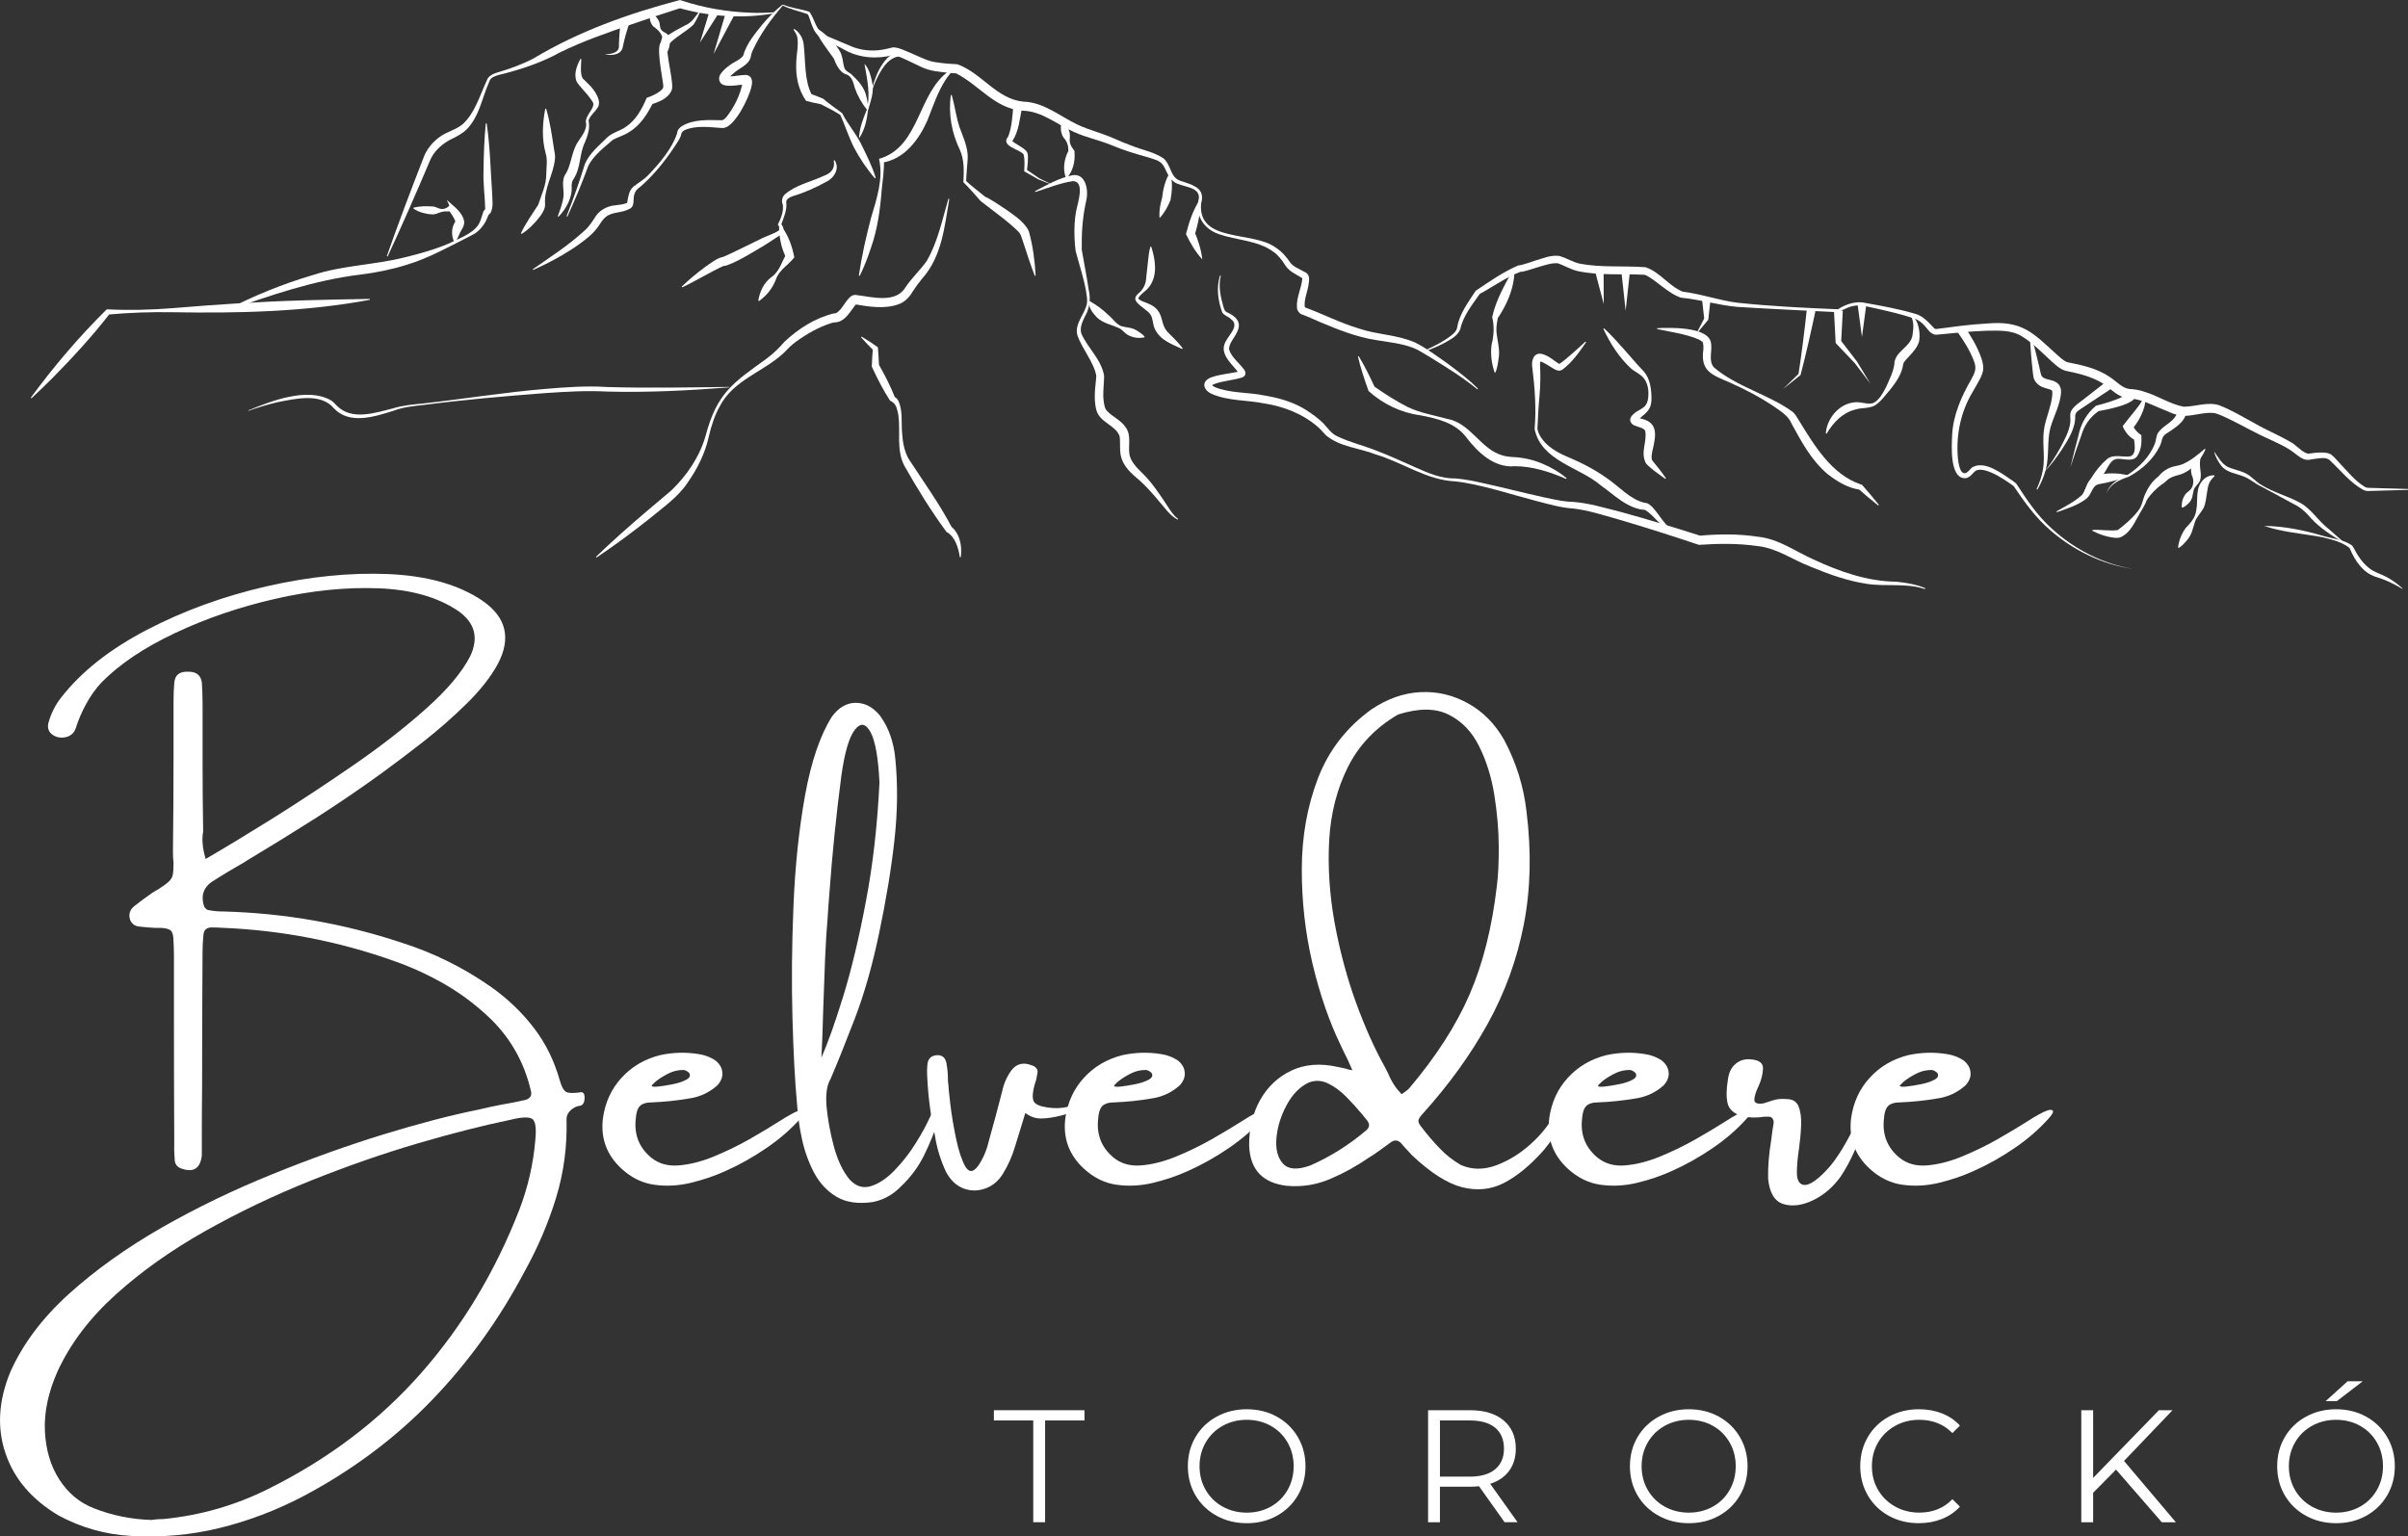 <?xml version="1.0" encoding="UTF-8"?><svg id="Layer_2" xmlns="http://www.w3.org/2000/svg" viewBox="0 0 1799.32 1148.29"><rect x="0" y="0" width="1799.32" height="1148.29" fill="#333333" stroke="none"/><defs><style>.cls-1{fill:none;}.cls-2{fill:#fff;}</style></defs><g id="Layer_1-2"><path class="cls-2" d="M289.03,191.44c8.6-24.45,17.71-48.67,27.14-72.77,2.22-6.7,6.93-12.43,12.59-16.49,5.23-3.79,11.88-5.16,16.77-9.2,9.17-8.08,13.09-21.8,18.23-32.86,1.06-3.49,5.03-5.08,8.17-6.04,9.29-2.75,18.37-6,26.92-10.51C432.38,23.43,469.52,10.2,507.17.25c0,0,.92-.25.92-.25,0,0,.85.29.85.29,16.63,5.55,34.41,8.61,51.98,9.23,5.93.31,11.86,0,17.82-.3l.09.65c-23.82,4.34-48.51,2.61-71.81-3.98,0,0,1.77.05,1.77.05-12.26,3.89-24.54,7.97-36.7,12.19-18.19,6.34-36.49,12.56-53.74,21.08-14.16,7.83-30.07,13.02-45.79,16.84-3.01.97-6.16,1.91-6.89,4.84-5.53,12.1-7.17,25.6-16.88,35.73-3.64,3.61-8.37,5.82-12.82,8.03-6.48,3.53-12.18,8.95-14.9,15.89-10.09,23.87-20.5,47.62-31.42,71.13,0,0-.61-.25-.61-.25h0Z"/><path class="cls-2" d="M398.11,201.21c13.29-9.21,26.79-17.93,38.58-28.78,3.84-3.39,5.94-6.99,8.61-11.07,3.06-4.57,9.14-7.54,14.24-7.89,3.35-.47,6.26-.62,8.76-1.74l.47-.19c-.12.02-.21.17-.24.22-.03,0-.03.09,0,.04.02-.08.06-.14.1-.22.7-4.01,1.21-8.96,4.54-11.98,4.05-3.25,8-5.21,11.52-9.06,8.37-8.72,17.61-19.7,21.23-30.84.22-2.79,1.82-4.15,3.71-5.52,8.72-5.12,19.26-4.5,28.96-4.33,1.88.24,2.6-.77,4.2-2.39,5.58-6.89,10.83-17.32,12.11-26.2,0,.09-.01-.11.09.28.05.13.13.26.23.36.27.66,1.73,1.25,2.06,1.12,0,0-.49.02-.49.02-4.94.37-9.94,1.66-15,.76-5.03-.99-5.56-6-2.86-9.18,1.84-2.39,4.02-4.29,6.39-5.94,3.65-2.77,7.7-3.9,9.99-7.07,2.54-9.18,8.85-16.4,14.52-23.54,4.47-5.32,9.45-10.2,14.8-14.57l.45.48c-8.85,10.15-16.99,21.45-22.58,33.58-1.12,2.42-1.24,3.42-1.73,5.8-1.79,5.26-8.21,7.6-11.62,10.55-1.77,1.39-3.48,2.93-4.75,4.66-.38.39-.39,1.1-.31.12.02-.6-.61-1.5-.84-1.57-.25-.16-.18-.09.01-.07.38.07,1.09.11,1.8.09,3.58-.12,8.5-1.05,12.16-1.17,8.63.9,3.11,12.83,1.36,17.22-2.96,6.53-6.2,12.76-11.35,18.41-1.65,1.71-4.47,4.23-7.67,4.07-9.22-.57-19.37-2.21-28,1.6-.97.45-2.26,1.63-2.39,2.43-.28,1.8-1.16,3.59-2.03,5.11-7.88,12.48-16.89,24.36-28,34.19-2.64,1.94-4.47,3.47-5.23,6.53-1.12,3.32.7,8.62-3.46,10.51-5.84,3.36-12.71,2.04-17.64,5.94-2.12,1.7-3.57,3.88-5.37,6.71-4.2,6.14-9.53,10.03-14.86,13.95-10.77,7.59-22.27,13.78-34.17,19.11l-.31-.58h0Z"/><path class="cls-2" d="M363.65,92.23c2.57,17.29,2.91,34.99,4.1,52.36.03,4.93,1.21,9.88-1.26,14.65-.22.38-.94.91-1.26,1.07.37-.27.15-.25-.06.14-.27.45-.55,1.1-.83,1.76-2.04,5.69-6.43,11.11-12.01,13.69-15.31,7.72-31.74,16.98-48.22,21.93-11.16,3.51-23.12,5.98-34.76,7.38-34.55,4.2-67.75,15.56-100.54,27.34,0,0-.28-.6-.28-.6,20.85-10.84,42.69-19.73,65.26-26.39,22.24-7.28,46.14-7.54,68.79-13.26,11.19-2.73,22.41-5.85,33.11-10.45,7.37-3.8,16.5-6.56,21.5-13.5,2.04-2.91,2.65-6.42,3.88-9.89.3-.79.99-1.87,1.96-2.38.05-.05-.22.09-.28.18-.08.06-.13.1-.18.16-.12-9.19-1.73-19.62-1.24-29.12.08-11.66.54-23.33,1.66-35.05,0,0,.66-.02.66-.02h0Z"/><path class="cls-2" d="M309.07,155.16c4.84-1.12,9.45-1.2,14.25-.83,2.32.03,4.48,1.82,6.86,1.87,1.99.08,4.67-1.02,5.57-2.69,0,0-1.92-4.08-1.92-4.08,4.91,4.6,12.16,9.17,13.04,16.46.09,3.59-2.27,5.85-3.45,8.74-.91,1.95-1.79,4.14-3.17,6.45,0,0-.66-.01-.66-.01-2.55-4.56-2.38-11.26.61-15.34-.56-2.98-3.17-5.89-4.85-8.6,0,0,3.15.33,3.15.33-3.18,1.02-5.22.15-8.15.85-2.36.47-4.97,2.17-7.4,1.89-2.44-.06-4.86-.5-7.23-1.17-2.36-.72-4.68-1.63-6.82-3.22l.14-.64h0Z"/><path class="cls-2" d="M423.33,161.64c5.01-12.84,9.68-25.78,13.67-38.94,3.53-8.36,10.67-13.84,16.81-20.07,4.09-3.73,9.46-4.68,13.72-7.77,7.51-4.89,12.16-13.3,15.7-21.73,3.48-1.19,7.32-2.88,10.05-5.03,2.79-2.38,2.56-2.62,2.04-6.53-.95-6.53-2.58-15.24-2.81-21.86-.03-1.98-.16-3.85.5-6.42,1.13-3,2.83-4.2,4.34-5.53,4.47-3.63,9.54-6.03,14.42-8.68,5.37-2.17,7.6-6.53,11.02-10.96,0,0,.57.33.57.33-1.5,3.41-2.96,6.61-5.15,9.94-5.27,5.05-12.19,8.47-17.24,13.44-2.91,2.67-2.48,3.89-2.22,7.49.79,7.75,2.94,16.04,3.55,24.36.07,1.14,0,2.9-.52,4.02-3.07,6.5-9.63,8.37-15.53,10.5,0,0,1.79-1.58,1.79-1.58-4.19,8.56-9.61,17.08-18.02,22.14-4.1,2.67-9.02,3.9-12.32,5.93-6.48,5.71-14.11,11.4-18.07,19.18-4.64,12.9-10.03,25.55-15.68,38.04,0,0-.61-.26-.61-.26h0Z"/><path class="cls-2" d="M470.3,16.83c-1.87,5.98-3.72,12.06-4.92,18.2-1.01,6.24-8.69,6.52-13.48,5.7,4.01-.27,10.49-1,10.6-5.92,0,0,.01-2.18.01-2.18.16-5.8.7-11.46,1.34-17.19l6.45,1.4h0Z"/><path class="cls-2" d="M486.33,9.67c3.11,1.71,5.31,3.98,6.43,7.15.38,1.53.29,3.38.99,4.77,1.15,2.84,4.79,2.57,5.95,5.42,2.43,6.38-.74,11.25-3.52,17.03,0,0-.65.12-.65.12-4.13-4.77-2.47-10.73-.91-15.65.14-.4.25-.79.11-1.36-1.74-3.86-3.6-5.19-6.74-7.58-2.24-2.68-2.93-6.04-2.26-9.62,0,0,.6-.28.6-.28h0Z"/><path class="cls-2" d="M647.9,82.08c-4-4.93-6.94-10.22-9.06-16.04-1.24-4.13-2.17-9.41-6.94-10.56-4.77-1.74-7.49-8.04-8.88-11.79-5.17-7.26-10.82-14.08-14.29-22.76,0,0,.49-.44.49-.44,5.68,3.25,10.26,7.56,14.4,12.26,2.12,2.66,4.26,5.25,5.31,8.76,1.02,3.4,1.05,6.22,1.87,8.75.92,3.34,4.17,3.73,6.22,6.09,4.72,4.43,9.08,9.48,10.41,15.97.76,3.08,1.34,6.21,1.1,9.56l-.63.2h0Z"/><path class="cls-2" d="M623.59,119.72c4.32,6.24-.51,13.6-6.53,16.34-7.78,4.26-16.07,8.01-24.52,10.48-2.76,1.03-5.37,2.44-5.02,4.81.68,5.92-2.03,11.49-3.93,16.94,0,0-.23-1.28-.23-1.28.85.86,1.41,1.76,1.81,2.96,1.22,3.77-2.76,6.29-5.47,7.86-3.15,2.07-6.3,4.2-9.54,6.16-8.71,5.01-17.22,10.68-26.78,14.23-.85.32-1.89.5-2.81.58-9.79,4.42-20.47,11.11-30.8,15.95,0,0-.38-.54-.38-.54,5.52-5.31,11.36-10.19,17.54-14.7,3.92-2.62,8-6.18,12.9-7.43,0,0,.72-.11.72-.11.03-.08-.01-.08.07-.09,0,0,.53-.21.53-.21,4.08-1.64,21.97-10.57,26.31-12.62,4.4-2.44,10.81-4.2,14.71-6.91,1.21-1.29.02-3.1-.96-4.18,2.2-4.57,4.45-9.8,3.75-14.95-1.25-2.6-.46-5.88,1.44-7.67,8.07-7.08,19.02-9.27,28.58-13.65,2.63-1.01,4.94-2.11,6.47-4.1,1.56-1.89,2.14-4.75,1.53-7.57l.59-.3h0Z"/><path class="cls-2" d="M434.37,44.19c-.13,4.46-1.01,10.79,1.03,14.43,3.82,3.66,7.8,7.19,10.34,12.04,1.49,2.69,2.85,6.8.88,9.68-2.24,3.76-5.67,5.87-6.84,9.76,1.22,5.81-.48,10.81-2.64,16.12-4.35,8.78-2.96,18.72-8.36,27.27-1.22,1.62-1.57,3.12-1.66,5.61.83,8.28-4.21,17.19-9.77,22.86,0,0-.56-.36-.56-.36,1.82-5.05,3.74-10.22,4.33-14.95.37-5.29-2.03-11.86,1.79-17.06,3.5-5.66,4.29-15.34,7.95-21.98,2.62-4.54,6.58-8.52,7.15-13.75.12-1.1-.13-1.69-.29-2.86.1-4.55,4.62-8.14,5.55-12.12.56-2.22-1.06-3.52-2.2-5.3-2.83-4.13-7.8-8.71-10.21-12.56-2.27-5.85.14-11.9,2.86-17.03,0,0,.63.2.63.2h0Z"/><path class="cls-2" d="M389.26,174.38c3.11-6.91,8.89-15.07,12.93-21.37,2.4-7.41,5.99-14.76,6.01-22.83.06-5.47,1.06-10.69-.48-15.64-2.99-10.87-2.38-22.25-.29-33.27,0,0,.66-.02.66-.02,3,10.11,4.33,20.1,5.89,30.18.42,2.06.92,4.87.75,6.83-.99,12.02-8.36,22.2-7.44,34.39.19,3.29-2.03,6.71-3.76,9.07-3.87,5.11-8.31,9.59-13.76,13.11,0,0-.5-.44-.5-.44h0Z"/><path class="cls-2" d="M445.31,416.18c12.03-11.66,24.55-22.69,37.23-33.51,0,0,19.01-16.07,19.01-16.07,11.48-10.92,21.33-25.35,25.69-40.89,8.49-32.02,20.37-39.5,45.66-57.74,4.82-3.64,9.5-8.05,13.34-12.62,10.35-9.66,22.81-17.7,36.69-21.07.43-.04,1.58-.09,1.99-.35,4.4-2.62,6.57-8.95,10.79-12.35.79-.7,2.61-1.35,3.84-1.13,12.22,1.43,29.79,6.69,37.25-6.02,4.67-6.91,10.96-12.68,15.72-19.47,8.18-13.99,11.58-30.87,16.17-46.4,0,0,.65.13.65.13-3.51,20.56-5.61,43.22-20.21,59.42-2.62,3.2-4.96,6.39-7.22,9.84-2.33,4.19-6.03,7.94-10.55,9.45-10.38,3.81-22.51,1.74-32.31.06.43-.03.79-.18.85-.22-.8.69-1.53,1.77-2.29,2.78-3.38,4.53-7.18,10.88-13.99,10.93-.65.06-1.57.24-2.46.52-9.47,2.97-18.49,8.17-26.5,13.99-2.96,2.04-6.44,5.68-8.94,8.25-15.22,14.22-37.48,20.25-47.61,39.45-4.09,7.14-6.61,15.11-8.5,23.16-2.68,12.46-8.57,24.13-15.88,34.53-7.02,10.54-18,18.18-27.61,26.15-13.08,10.39-26.46,20.38-40.39,29.69,0,0-.41-.51-.41-.51h0Z"/><path class="cls-2" d="M641.75,205.94c2.17-14.6,5.38-28.86,9.1-43.07,4.21-14.16,9.36-29.44,5.99-44.22,0,0,1.78-.46,1.78-.46,28.75-10,27.28-48.22,50.03-64.83,1.66-1.1,3.43-2.14,5.56-2.33l.07.66c-3.23,1.54-5.53,4.7-7.55,7.69-6.18,9.53-9.55,20.04-13.75,30.62-6.3,14.32-17.24,29.16-33.98,31.57,0,0,1.5-1.91,1.5-1.91.22,7.72-.93,14.98-1.68,22.35-1.13,14.75-3.16,29.52-8.14,43.54-2.35,7.01-4.91,13.95-8.29,20.61,0,0-.63-.2-.63-.2h0Z"/><path class="cls-2" d="M641.9,102.88c.4-7.31,2.92-13.84,5.64-20.44,3.09-11.21.52-23.08-1.52-34.21,0,0,.18-.28.18-.28,3.31,3.84,4.45,8.62,5.5,13.41,1.72,7.34-1.27,14.41-3.12,21.35-.87,7.12-2.4,14.08-6.36,20.28,0,0-.31-.1-.31-.1h0Z"/><path class="cls-2" d="M672.25,42.08c-9.57,1-14.82,11.71-18.43,19.64-1.3,3.04-2.35,6.19-3.39,9.35,1.5-6.51,3.37-12.95,6.44-18.95,3.46-6.1,7.67-12.58,15.67-13.33,0,0-.29,3.29-.29,3.29h0Z"/><path class="cls-2" d="M711.13,71.05c2.31,7.82,3.28,16.13,5.74,23.7,2.75,7.75,6.81,15.94,6.19,24.44-.45,5.65-.97,11.11-1.12,16.65l-.32-.81c3.91,3.7,10.13,8.47,14.38,11.91,3.58,1.53,10.89,6.39,15.47,9.47,5.73,4.09,12.21,8.14,16.4,14.6.53.86.86,1.79,1.14,2.7,2.86,10.57,4.23,21.34,4.84,32.25,0,0-.65.14-.65.14-3.24-8.3-6.21-17.61-8.96-26.08-.98-2.52-1.33-4.96-3.27-6.91-8.23-8.13-18.89-15.48-28.17-22.81-3.64-4.1-8.72-10.01-12.61-13.77,0,0-.35-.34-.35-.34l.04-.46c.41-8,.69-16.33-2.65-23.75-6.16-12.72-8.64-26.85-6.77-40.88,0,0,.66-.05.66-.05h0Z"/><path class="cls-2" d="M643.84,251.57c4.2,2.48,8.19,5.18,12.14,7.97.39,4.62.67,9.25.85,13.87,0,0-.3-1.23-.3-1.23,4.63,8.15,8.92,16.46,12.35,25.2,0,0-1.92-1.17-1.92-1.17,2.12.22,3.19,1.57,4.19,3.08,3.66,7.58,2.17,16.33,2.93,24.35.4,6.66,1.57,13.21,4.7,19,11.02,17.03,22.97,33.43,32.42,51.45,0,0-.92-.85-.92-.85,2.31,1.6,3.45,3.28,4.64,5.18,3.22,5.43,3.75,11.9,2.97,18.01,0,0-.66,0-.66,0-1.04-6.9-3.51-15.39-9.94-18.88,0,0-.45-.61-.45-.61-11.49-15.59-21.6-32.13-31.15-48.95-6.06-11.78-2.68-25.34-4.4-37.8-.7-3.43-1.36-7.81-4.45-9.7-.02-.03-.34-.01.12.04l-1.92-1.17c-5.11-7.88-9.37-16.21-13.29-24.72,0,0-.32-.71-.32-.71.16-4.45.42-8.89.78-13.34,0,0,.69,1.48.69,1.48-3.26-3.22-6.45-6.51-9.47-10l.42-.51h0Z"/><path class="cls-2" d="M773.41,142.9c9.03-4.78,17.71-9.77,27.92-11.95,9.8-1.57,11.93,10.63,10.62,17.7-2.61,11.14-3.73,22.41-3.62,33.98,0,1.08-.04,2.99-.01,4.03,1.67,9.92,3.73,19.96,5.21,29.97,1.54,6.67.72,13.89-2.81,19.81-2.05,4.28-4.16,8.65-2.59,13.18,4.84,10.69,15.02,19.22,16.9,31.4-.06,6.85-1.24,12.87-.23,19.43.39,2.63.72,5.15,2.83,7.13,4.58,4.62,11.94,7.3,14.99,14.45,2.58,5.96-.23,14.06,1.96,19.84,2.07,5.63,7.23,9.81,11.55,14.35,4.69,5.01,8.53,10.56,12.28,16.05,3.12,4.28,7.43,12.48,11.87,15.51,0,0-.27.6-.27.6-6.1-3.17-9.81-9.19-14.27-14.11-4.2-5.1-8.57-10.01-13.27-14.37-4.64-4.23-10.7-8.41-13.87-15.76-2.51-6.02-1.25-11.8-1.91-17.74-2.38-8.39-14.73-10.39-17.37-19.62-1.46-5.17-1.45-10.84-1.05-16.09.29-3.42.79-6.74.93-9.72-1.86-10.44-10.57-20.01-14.15-30.39-2.39-8.97,5.89-15.88,7.16-24.05.38-3.02-.3-6.36-.8-9.56-1.83-10.02-5.15-19.6-7.7-29.51-.4-3.14-.65-6.52-.79-9.68-.24-6.73-.08-13.53,1.26-20.37,1.15-5.6,6.68-21.93-2.43-22.05-9.39,1.34-18.91,5.2-28.08,8.13,0,0-.27-.6-.27-.6h0Z"/><path class="cls-2" d="M860.23,184.36c3.08,9.56,5.03,21.42-1.51,30.01-2.32,3.23-6.36,5.07-8.09,8.39-.28.71,1.62,1.85,3.26,2.53,3.83,1.52,8.27,2.79,11.08,6.55,1.62,1.96,2.53,4.44,3.07,6.45,1.1,4.56,2.19,7.87,5.57,10.99,0,0,2.09,2.06,2.09,2.06,2.82,2.81,5.57,5.7,8.02,8.99l-.4.52c-7.74-3.79-15.88-6.17-20.28-14.71-1.79-3.7-1.35-7.53-3.14-10.67-1.67-3.12-7.32-5.89-10.32-9.45-.84-.94-1.67-2.58-1.09-3.91.58-1.34,1.4-2.05,2.13-2.74,3.76-3.08,5.74-7.27,5.88-12.06,0,0,1.23-11.15,1.23-11.15.44-3.84.71-7.77,1.86-11.81h.66Z"/><path class="cls-2" d="M855.09,252.14c-4.54.96-9.05.17-12.91-2.15-1.82-1.26-3.32-3.12-5.12-4.28-5.86-3.1-12.69-3.71-17.68-8.73-3.13-3.2-5.71-7.23-6.31-11.96l.55-.36c6,3.45,10.24,6.57,14.88,11.03,3.11,2.55,5.54,6.69,9.52,8.12,4.18,1.15,8.22.86,12.02,3.6,1.79,1.13,3.56,2.3,5.21,4.09,0,0-.17.64-.17.64h0Z"/><path class="cls-2" d="M1103.95,290.97c-11.17-9.11-23.52-16.72-35.78-24.27-3.8-2.21-8.4-5.3-12.37-6.79-8.64-3.29-18.2-4.19-27.79-5.79-14.51-2.26-28.38-7.83-41.84-13.5-4.43-1.9-8.88-4.01-13.11-5.54-2.01-.45-3.86-3.11-3.92-5.09-.61-7.58,3.33-14.44,3.97-21.66.03-.7-.16-.62.22-.27.04.04.12.08.15.08l-.18-.12-.73-.46c-4.14-2.6-9.36-4.71-12.15-9.23-2.59-4.13-5.26-7.61-9.04-10.27-11.65-8.46-27.24-8.42-40.64-13.08-11.8-4.06-17.96-14.61-14.92-26.81.88-9.16-13.25-8.15-18.58-12.28-4.59-3.38-5.73-8.92-8.11-12.43-2.59-3.79-7.3-4.51-11.45-5.93-9.2-2.55-18.83-5.47-27.63-9.23-8.96-3.65-18.56-5.56-27.39-9.61-13.03-5.65-24.13-15.79-38.81-15.95-20.42-1.61-32.11-19.01-49.13-27.75-.3-.13-.55-.19-.64-.23.41.03-.39-.02-.85-.02,0,0-2.87-.18-2.87-.18-7.48-.83-15.64-1.27-22.41-4.74-5.02-2.33-14.3-7.07-19.43-8.67-.47-.11-.29-.12-.46-.11,0-.03-.59.1-.92.16-12.03,3.14-25.21,2.14-36.13-3.99-7.76-4.8-18.73-6.31-23.04-15.39-1.66-3.44-2.58-7.1-3.88-10.28-.44-.95-.3-.77-1.33-1.21-5.78-2.1-12.53-3.39-18.04-6.29,0,0,.28-.6.28-.6,4.69,1.93,10.74,3.03,15.75,4.2,1.68.5,2.81.56,4.3,1.44,4.38,6.48,4.61,14.68,12.82,17.85,6.48,2.62,13.34,5.74,19.92,8.39,8.2,2.92,17.06,3.12,25.46,1.03,0,0,2.64-.65,2.64-.65.57-.11.86-.24,1.77-.32,4.82.26,8.85,2.77,12.92,4.24,5.91,2.52,13.36,6.54,19.7,7.01,5.16.84,9.76,1.1,15.03,1.39,18.18,6.4,29.27,25.96,49.31,27.94,15.48.44,27.32,10.94,40.49,17.16,8.72,4.11,18.14,6.31,26.96,10.23,4.51,1.98,8.74,3.8,13.26,5.43,7.9,3.27,16.75,4.68,24.02,9.55,4.9,3.94,5.32,12.05,9.68,15.19,1.74,1.46,3.99,1.89,6.14,2.65,8.24,2.79,15.36,5.45,12.32,15.91-2.59,29.75,39.02,20.2,55.87,33.05,4.33,2.68,7.84,6.86,10.53,10.78,2.28,3.41,6.75,4.93,11.15,7.42l.83.47s.21.12.21.12c2.86,1.95,2.15,5.82,1.75,8.43-.71,5.79-3.7,11.69-2.81,17.32,12.67,4.64,26.55,11.76,40.21,15.79,13.87,4.78,28.33,4.49,42.2,10.53,8.65,4.29,16.7,10.47,24.58,15.97,7.75,5.81,15.52,11.63,22.38,18.54,0,0-.46.47-.46.47h0Z"/><path class="cls-2" d="M912.24,206.17c-2,7.46-.23,15.48,1.83,22.78.58,1.69.86,3.33,2.33,4.21,6.89,3.1,11.99,7.47,7.83,15.29-1.83,4.1-6.32,8.68-5.78,12.87,1.82,5.86,7.6,9.91,11.22,14.98,1.76,2.41,1.1,4.92-1.64,5.85-6.74,2.11-13.55,2.35-20.09,4.66-1.07.38-2.16.9-2.6,1.3-.25.21-.05.19.01-.28.01-.45-.12-.42.11-.18.41.5,1.36,1.19,2.27,1.65,11.64,4.79,24.9,3.68,37.65,6.37,10.47,1.78,21.11,4.82,30.44,10.66,4.48,2.93,8.9,6,12.86,9.89,3.79,3.91,5.93,7.83,10.96,10.03,9.09,4.35,19.5,6.79,29.27,10.72,9.84,3.74,19.36,8.18,28.91,12.42,9.52,4.22,19.21,8.41,29.65,8.18,10.61.83,20.72,3.6,31.03,5.85,10.29,2.36,35.63,8.73,45.8,10.42,3.72.71,7.54,1.18,11.29,1.25,12.1.95,23.62,4.55,35.12,7.41,20.26,5.53,40.27,11.68,60.27,18.03,0,0-1.39-.15-1.39-.15,14.9-1.34,29.65-1.47,44.48.82,15.08,1.62,27.47,10.92,41,16.9,19.61,9.15,40.27,16.42,62.09,16.65,7.29.82,14.66,1.88,21.48,4.88,0,0-.28.6-.28.6-14.02-4.69-29.01-1.69-43.39-3.87-14.72-2.26-28.68-7.27-42.25-12.92-13.39-5.14-25.02-13.88-39.72-15.37-14.22-2.04-29.08-1.87-43.52-.87-19.99-6.69-40.13-13.14-60.34-19.07-11.18-3.1-22.34-6.83-33.67-8.09-9.33-.58-18.4-3.3-27.36-5.59-17.9-4.62-42.61-12.81-60.74-14.68-21.2-.89-39.47-14.26-59.4-20.14-12.02-4.79-26.73-5.5-37.23-14.35-2.05-2.09-3.5-3.97-5.34-5.64-11.36-10.11-25.8-15.87-40.98-18.17-12.68-2.6-26.85-1.66-39.33-7.23-7.07-3.62-7.17-10.15,1.1-12.57,6.21-2.1,14.76-2.73,20.19-4.15-.09.09-.22.21-.41.56-.19.26-.23,1.15-.2,1-3.42-5.47-14.06-13.26-10.76-21.94,1.83-5.98,12.06-13.33,4.8-18.66-1.96-1.97-4.99-2.52-6.52-4.96-3.18-8.75-4.57-18.66-1.63-27.66,0,0,.6.27.6.27h0Z"/><path class="cls-2" d="M1015.3,266.26c4.57,7.57,8.44,15.46,12.11,23.47,0,0-.78-1.06-.78-1.06,8.08,5.7,16.58,11.13,25.42,15.62,9.27,4.38,19.39,6.05,29.35,8.75,17.49,3.1,25.11,22.96,41.46,27.36,2.11.64,4.5,1,6.72,1.14,8.05.26,16.02,2.01,23.23,5.11,6.48,2.74,12.52,6.31,17.86,10.76,0,0-.37.55-.37.55-12.46-5.44-25.53-9.55-38.38-9.52-15.31,1.39-27.53-10.23-36.01-21.24-8.2-11.29-22.01-14.4-35.06-16.9-14.11-1.89-27.52-8.42-38.17-17.99-3.07-8.47-5.91-17.01-7.99-25.81,0,0,.61-.25.61-.25h0Z"/><path class="cls-2" d="M1185.2,255.75c-5.2,7.43-10.21,14.85-17.64,20.44-.66.46-1.82.85-2.78.83-2.03-.3-2.56-.8-4-1.55-2.31-1.24-7.48-5-9.81-5.23-.25-.04-.33.02-.26,0,.11.03.28-.19.3-.16-.02-.08-.26.61-.29,1.36.45,8.11.35,16.41-.37,24.5-.75,8.02-1.24,17.16-1.56,24.6.94,4.95,4.52,9.44,8.45,12.79,4.07,3.37,8.77,5.89,13.66,7.93,10.19,4.28,20.37,9.43,29.6,15.98,9.49,6.38,17.49,16.13,28.64,18.57,2.31-.05,4.84,2.34,5.94,3.62,5.52,6.12,9.24,14.02,16.46,18.09,0,0-.2.63-.2.63-9.32-2.38-14.49-12.38-22.13-17.06-13.06-.72-23.61-11.72-32.83-18.15-16.32-14.04-44.63-18.24-49.69-42.24,1.33-15.31.16-30.87-1.73-46.09-.78-4.47.64-11.21,6.83-10.16,5.62,1.21,9.18,5.18,13.33,7.54,5.42-3.41,14.07-11.83,19.58-16.67,0,0,.5.43.5.43h0Z"/><path class="cls-2" d="M1198.62,245.4c11.08,10.39,19.66,21.75,29.79,32.35,4.12,4.88,5.28,11.36,5.55,17.48.15,2.99.27,6.28-1.23,9.5-1.99,4.09-5.39,5.75-7.88,8.42-.43.46-.82.96-.9,1.15-.11.12.07-.04.08-.12.15-.46.04-1.06-.19-1.5-.04-.2-.46-.46-.34-.42.01-.02,0-.03,0-.03.35.11.66.21,1.11.32,14.79,2.4,12.99,12.42,10.13,24.33-.57,3-1.04,5.61-.09,7.29,3.57,4.28,7.03,8.67,10.19,13.28,0,0-.47.47-.47.47-4.58-3.33-10.62-7.42-14.39-11.47-4.51-8.47.91-16.02-.61-24.22-.59-2.28-4.74-2.87-7.88-4.19-2.26-.78-4.13-3.31-3.06-5.73.5-1.45,1.77-2.5,2.6-3.25,2.7-2.36,6.86-3.69,8.57-6.14,1.48-1.95,2.08-4.78,2.11-7.65.3-5.62-1.18-11.58-5.91-14.96-2.29-1.85-5.01-3.05-7.29-5.11-8.91-8.4-15.27-18.45-20.44-29.41,0,0,.54-.38.54-.38h0Z"/><path class="cls-2" d="M1238.3,245.26c9.33-.44,36.33-1.13,39.86,9.69,2.03,6.52-2.2,14.25,2.56,19.66,17.32,14.75,41.11,20.18,58.98,33.34,1.68,1.53,3.1,3.94,4.23,5.83,11.57,18.8,24.54,40.83,46.44,48.23,0,0,.96.3.96.3l.24.28c4.23,4.82,8.39,9.7,12.37,14.75,0,0-.47.47-.47.47-5.05-3.97-9.93-8.13-14.75-12.37,0,0,1.2.58,1.2.58-9.54-1.36-16.98-6.15-24.39-11.77-12.1-10.33-19.36-23.96-26.77-37.53-2.36-5.76-7.44-8.86-12.58-12.49-10.66-7.24-22.11-13.27-33.94-18.47-12.95-5.66-21.81-8.17-19.43-24.67.08-1.73.03-3.41-.3-5.03-.17-.56-1.88-1.78-3.56-2.54-9.69-4.01-20.23-5.37-30.69-7.6,0,0,.03-.66.03-.66h0Z"/><path class="cls-2" d="M1364.29,323.91c.79-10.93,9.45-21.76,20.82-23.16,5.92-.9,11.01,2.29,15.19.18,4.19-2.33,6.82-7.38,9.01-11.6,2.46-5.61,5.3-11.12,6.18-16.89-.04-10.08,12.71-12.95,13.67-22.48.69-4.76,1.14-9.77-1.51-14.09,0,0,.46-.47.46-.47,2.31,1.49,3.89,4.06,4.82,6.68,1.37,4.29,1.76,8.05,1.16,12.62-.98,4.42-4.27,7.98-6.97,10.99-2.08,2.3-4.17,4.07-4.96,6.23-.87,7.45-5.44,13.83-9.83,19.36-3.62,4.04-6.42,8.39-11.03,11.53-4.63,2.8-10.5,1.67-15.19,3.33-9.44,2.46-16.16,9.52-21.2,17.94,0,0-.64-.17-.64-.17h0Z"/><path class="cls-2" d="M1468.02,244.19c4.96,7.43,9.53,14.96,12.5,23.46.9,2.91,1.92,6.05,1.13,9.97-.85,3.42-2.37,6.02-3.78,8.59l-4.27,7.43c-8.54,14.48-11.98,31.48-10.67,48.14.36,4.18,1.9,16.1,7.94,10.38,1.03-1.07,2.09-2.46,3.39-3.19,9.35-4.64,21.55,4.94,28.91,9.85,1.06.83,2.71,1.84,3.61,2.86,7.82,12.08,15.67,23.85,26.48,33.48,16.68,15.29,38.06,26.29,60.44,30.03-22.63-3.24-44.34-13.78-61.55-28.8-10.92-9.26-19.48-21.2-27.4-32.96-.7-.73-2.36-1.71-3.19-2.35-5.66-3.86-11.97-7.89-18.44-9.57-2.56-.62-5.25-.72-7.01.43-2.43,1.96-3.75,4.82-7.32,5.45-12.21.78-10.44-24.76-10.06-32.75.81-14.67,7.01-28.58,14.27-41.12,2.74-4.96,4.25-8.38,1.86-13.95-2.89-7.65-7.5-14.87-12.21-21.55,0,0,5.37-3.84,5.37-3.84h0Z"/><path class="cls-2" d="M1116.82,278.41c-2.28-6.76-3.17-13.72-2.28-20.72,1.72-6.91,2.18-13.74.46-20.72,2.79-12.55,9.18-23.92,15.38-34.96,0,0,.64-.15.64-.15,1.02,3.43.13,6.66-.4,10-1.95,9.43-6.18,18.07-11.53,26.01,0,0,.2-.9.2-.9-.65,3.45-1.25,6.91-1.14,10.36.45,6.87,2.94,13.72,1.62,20.72-.43,3.45-.98,6.91-2.29,10.36h-.66Z"/><path class="cls-2" d="M1064.5,262.01c6.93-3.2,13.97-6.6,19.96-11.32,2.24-1.79,4.07-3.66,4.39-6.03,1.65-10.21,8.34-18.77,13.78-27.3,10.18-6.86,20.24-13.93,31.66-18.9,0,0,.85-.18.85-.18,0,0,1.18-.18,1.18-.18,1.85-.25,9.2-2.79,11.25-3.47,5.77-1.67,11.16-4.12,17.42-3.37,6.03,1.68,9.82,4.55,15.55,5.81,15.83,3.05,32.63,1.41,48.74,2.64,0,0,.35.01.35.01l.3.1c10.81,3.83,17.14,14.05,27.49,18.17,14.16,1.74,27.58,6.69,41.14,8.29,24.92,2.64,50.1,3.85,75.16,4.87,0,0-.67.19-.67.19,6.28-4.15,14.1-6.75,21.66-4.78,12.03,2.17,24.1,4.37,35.93,7.84,6.23,1.38,10.69,6.92,14.84,11.11.77.49.69.38,2.05.29,12.06-1.57,24.25-3.34,36.48-3.96,26.93-2.56,34.79,6.58,53.14,23.4,2.41,1.98,4.9,4.5,7.58,5.45,11.02,2.15,22.46,4.61,32.01,11.22,5.39,3.65,8.62,7.79,14.04,8.75,3.74.23,8.04.78,11.26,2.03,10.24,2.95,19.55,9.41,29.69,11.27,8.68-.02,17.73-3.83,26.41-1.14,9.64,3.76,17.68,8.72,26.56,13.53,8.49,4.94,17.43,8.53,26,13.52,5.39,2.59,8.99,8.06,13.92,9.2,3.08-.49,7.86-1,11.21-.86,2.06.1,4.51.34,6.35,1.69,2.59,2.14,4.4,4.54,6.63,6.86,5.75,6.03,11.09,12.75,18.23,17.09.71.37,1.36.6,2.09.72,0,0,.9.03.9.03,0,0,29.26.84,29.26.84v.66s-29.26.84-29.26.84l-.92.02-1.13-.16c-.82-.07-1.34-.43-2-.66-9.86-5.29-16.88-14.5-24.92-21.98-2.95-3.05-8.38-1.45-12.26-1.11,0,0-3.67.62-3.67.62-4.62.4-8.06-3.3-11.19-5.48-5.7-4.4-12.22-7.06-18.76-10.17-8.91-3.9-17.51-8.89-26.21-13.21-4.29-2.11-8.75-4.35-12.89-5.76-6.99-1.86-16.59,1.84-24.36,1.77-6.7-.26-12.83-3.97-18.58-6.14-7.68-3.28-15.3-6.88-23.53-7.08-6.85-.95-12.43-6.91-16.87-10.01-3.6-2.6-7.8-4.52-12.19-6.09-5.67-2.05-11.38-3.18-17.4-4.49-4.34-1.39-7.13-4.36-10.26-7.04-7.26-6.67-13.98-13.69-21.83-18.46-7.91-5.08-17.66-4.41-26.82-4.33-11.96.37-24.32,1.78-36.33,2.88-3.31.65-6-1.85-7.73-4.19-2.99-3.86-6.16-6.77-10.63-8.13-9.09-3-18.66-5.19-28.12-7.31-4.58-.84-9.5-2.42-14.07-2.13-4.7.43-9.36,2.5-13.38,5.06,0,0-.34-.02-.34-.02-22.08-1.16-53.54-2.58-75.36-3.99-14.8-1.32-27.72-5.5-42.2-6.89-9.73-3.07-20.19-14.56-27.11-17.1-16.67-.89-33.4.74-49.87-2.73-5.14-1.09-10.7-4.49-15.21-5.89-4.07-.43-10.37,1.62-14.69,2.93,0,0-7.93,2.45-7.93,2.45-1.63.4-3.19.97-5.23,1.06-10.06,3.61-22.98,12.72-30.3,16.43-5.67,8.21-12.45,16.39-14.55,26.34-2.33,5.62-7.44,7.71-12.16,10.49-4.61,2.43-9.41,4.4-14.28,6.17l-.24-.62h0Z"/><path class="cls-2" d="M1554.83,373.12c4.51-11.15,10.28-21.89,19.42-29.84,5.29-4.53,12.26-1.01,17.93-2.36,4.44-1.94,2.7-9.81,2.29-13.87,0,0,1.55,2.19,1.55,2.19-4.1-1.84-6.94-4.97-9.03-8.86,0,0-.9-1.86-.9-1.86,2.9-3.92,6.16-7.7,9.21-11.57,2.49-3.32,5.32-6.43,6.62-10.44,0,0,.66-.04.66-.04.75,2.29.39,4.77-.13,6.99-1.76,6.6-5.2,12.51-9.54,17.72,0,0,.5-3.71.5-3.71,1.28,3.13,3.76,5.99,6.65,7.7.33,5.26.07,10.67-2.8,15.3-2.81,4.81-9.51,2.54-13.68,2.47-6.36-.59-8.13,6.05-11.06,10.35-5.02,7.32-10.44,14.16-17.15,20.19,0,0-.55-.37-.55-.37h0Z"/><path class="cls-2" d="M1521.77,365.62c2.25-4.73,3.9-9.77,4.81-14.86,1.76-10.5-1-21.05,1.07-31.81,1.74-8.02,4.83-14.96,5.78-22.8.11-1.4.36-3.64-.29-4.46-1.37-.84-4.26-1.35-6.24-2.14-3.15-.96-6.62-3.98-7.35-7.4-.46-1.87-.43-3.05-.62-4.37-1.02-9-1.86-18.67-2.13-27.73,0,0,.65-.11.65-.11,2.27,7.33,4.35,15.6,6.09,23.11.46,1.85,1.17,5.79,1.72,7.29.65,1.58,1.69,2.17,3.84,2.88,3.04.98,5.6.95,8.51,3.36,1.7,1.42,2.43,3.77,2.49,5.93-.3,9.64-5.65,18.6-8.05,27.42-2.58,10-.64,21.06-3.44,31.28-1.42,5.21-3.55,10.14-6.25,14.74l-.57-.32h0Z"/><path class="cls-2" d="M1579.25,289.39l-17.99,11.93-4.5,2.98c-2.45,1.81-5.82,3.17-6.11,6.27.38,9.4-5.13,17.84-9.98,25.42-4.07,5.98-8.22,12.01-13.54,16.92,4.91-5.28,8.57-11.57,12.13-17.77,3.21-6.08,6.92-12.67,7.73-19.47.38-2.64-.72-5.95.74-8.7,2.39-4.2,7.14-6.64,10.6-9.64,0,0,17.13-13.34,17.13-13.34l3.81,5.39h0Z"/><path class="cls-2" d="M1633.85,307.37c-1.04,8.62-9.6,12.84-15.86,17.22-2.91,2.11-2.38,5.49-4.02,8.57-4.86,10.15-13.61,17.88-23.28,23.1-6.86,2.33-13.58,5.27-16.7,12.31,2.41-7.09,9.5-11.16,15.88-13.74,8.75-5.61,16.5-13.55,20.28-23.21,1.04-2.5.83-5.59,2.41-8.16,3.61-5.31,10.24-7.35,13.41-12.9.61-.91,1.25-2.5,1.27-3.2,0,0,6.6,0,6.6,0h0Z"/><path class="cls-2" d="M1536.7,382.17c6.56-3.77,13.93-7.41,19.33-12.55,2.31-2.59,2.67-7.49,5.37-10.59,2.05-2.6,5.61-3.98,8.55-4.51,6.74-1.17,13.5-.96,20.24.74,0,0,.04.66.04.66-5.1,2.19-10.23,3.38-15.23,4.57-1.85.43-5.35,1.04-6.99,1.45-4.92,1.15-4.83,7.44-8.98,10.75-6.7,5.08-14.37,7.4-22.08,10.1,0,0-.26-.61-.26-.61h0Z"/><path class="cls-2" d="M1596.29,294.38c-.18,2.83-1.74,4.1-3.47,5.38-3.4,2.2-7.14,3.3-10.84,4.4-4.76,1.34-9.49,2.34-14.32,3.19l.93-.44c-6.95,4.72-11.13,10.85-13.5,18.88-2.83,7.69-5.44,15.49-7.99,23.3,1.91-8,3.87-15.97,6.07-23.92,1.73-8.59,6.2-16.29,12.99-21.92,6.91-1.81,14.05-3.82,20.4-7,1.23-.68,2.51-1.36,3.26-2.32.13-.18-.09-.1-.12.44h6.6Z"/><path class="cls-2" d="M1627.49,409.2c.69-5.39,2.59-10.23,5.69-14.54,3.62-3.75,7.21-7.69,7.89-13.12,1.64-7.73-1.12-16.65,5.32-23.02,2.23-2.29,5.33-3.48,8.17-3.25l.22.62c-4.26,3.76-5.01,7.38-5.58,11.92-.62,3.63-.91,7.9-2.51,11.64-1.95,3.64-4.96,6.47-6.45,10.24-1.6,4.95-2.53,10.33-6.28,14.3-1.69,2.02-3.47,3.97-5.89,5.53l-.56-.34h0Z"/><path class="cls-2" d="M1630.27,379.06c-.16-3.85.79-7.26,3.1-10.14,1.21-1.28,2.96-2.27,3.94-3.7,1.79-2.42,1.95-6.29.96-8.82-2.47-5.35-.8-13.15,5.47-15.25,0,0,.51.41.51.41-.21,2.02-.41,3.69-.44,5.15,0,4.15,1.43,7.93.16,12.35-1.21,2.89-3.88,4.29-4.77,7.15-.93,3.66-.67,6.95-3.78,9.85-1.25,1.28-2.6,2.51-4.58,3.34l-.56-.34h0Z"/><path class="cls-2" d="M1563.6,396.07c6.45-.39,12.75.96,18.81.1,5.22-3.88,10.86-8.73,15.01-14.07,3.48-4.28,3.46-8.36,5.56-12.99,2.35-5.15,5.34-9.68,10.01-13.14,2.66-3.58,7.32-6.51,11.55-7.38,2.79-.64,4.25-.86,6.24-1.65,6.22-2.6,11.33-7.01,16.66-11.48,0,0,.54.37.54.37-3.71,8.9-11.87,17.65-21.56,19.54-3.15.99-5.4,1.79-7.66,4.01-.89.9-2.22,2.04-3.44,2.67-3.89,2.75-8.47,7.39-11.15,11.65-1.31,3.35-3.12,6.54-4.97,9.54-4.03,6.57-6.87,14.63-14.54,18.24-1.15.43-2.59.61-3.75.51-6.18-.56-12.02-2.47-17.48-5.3,0,0,.16-.64.16-.64h0Z"/><path class="cls-2" d="M1654.81,337.9c2.64,3.92,5.19,8.37,9.33,10.8,4.11,2.07,9.24,2.77,13.91,5.09,4.65,2.26,7.64,6.56,12.21,8.95,8.63,5.2,18.32,7.77,27.3,12.42,9.28,4.56,14.24,13.85,22.39,20.09,0,0,11.24,9.88,11.24,9.88,0,0-.19.27-.19.27-8.75-5.17-17.19-10.55-24.22-18.11-3.16-3.78-6.47-7.04-10.72-9.42-7.43-4.11-18.69-10.05-26.32-14.2-4.47-2.02-8.23-5.63-12.79-7.37-5.27-2.35-13.03-2.95-17.12-8.17-2.33-3.04-4.17-6.46-5.31-10.1,0,0,.3-.13.3-.13h0Z"/><path class="cls-2" d="M1691.77,393.02c14.92.26,29.53,3.15,43.77,7.41,7.27,2.2,14.97,2.61,21.53,6.92.53.33,1.24,1.37,1.47,1.84,2.95,5.75,6.68,11.52,11.75,15.41,3.75,3.14,8.49,4.22,12.79,6.53,4.44,2.38,8.57,5.26,12.17,8.7,0,0-.21.26-.21.26-6.39-3.84-12.81-6.92-19.94-9.02-9.49-3.09-15.4-12.01-19.06-20.69-.28-.6-.3-.67-.73-1.09-5.48-4.28-13.21-6.18-20.01-7.81-14.34-2.62-30.13-3.78-43.52-8.45h0Z"/><path class="cls-2" d="M1356.68,231.82c-2.93,14.03-7.56,34.48-11.18,48.16,0,0-.08.31-.08.31l-.19.15-12.89,10.3,11.79-11.53-.26.46c2.21-13.88,4.79-34.77,6.29-48.92,0,0,6.51,1.08,6.51,1.08h0Z"/><polygon class="cls-2" points="1394.61 227.22 1391.31 251.82 1388.01 227.22 1394.61 227.22 1394.61 227.22"/><path class="cls-2" d="M1376.99,232.26l-1.23,23.28-.5-1.35c.08.1,12.31,16.01,12.38,16.09,0,0,9.91,16.42,9.91,16.42.01,0-11.81-15.58-11.51-15.2,0,0-13.92-14.62-13.92-14.62l-.45-.48-.05-.87-1.23-23.28h6.6Z"/><polygon class="cls-2" points="1278.29 222.47 1276.54 238.33 1276.47 238.96 1276.28 239.19 1267.22 250.01 1273.7 237.47 1273.44 238.33 1271.69 222.47 1278.29 222.47 1278.29 222.47"/><polygon class="cls-2" points="1218.03 201.94 1214.73 232.26 1211.43 201.94 1218.03 201.94 1218.03 201.94"/><polygon class="cls-2" points="1198.25 201.18 1198.35 227.22 1191.71 202.04 1198.25 201.18 1198.25 201.18"/><path class="cls-2" d="M896.92,148.63c.37,9.29-1.55,18.1-4.14,26.86,0,0-.17-2.23-.17-2.23,2.75,6.63,5,13.35,5.79,20.6-5.2-5.63-8.92-12.11-12.21-18.9,2.37-9.26,5.35-18.23,10.73-26.33h0Z"/><path class="cls-2" d="M793.98,90.64c3.25,2.93,5.42,6.49,5.48,10.79-.11,2.11-.42,4.27.31,6.13.58,1.9,1.93,3.57,3.1,5.29l.06,1.17c.4,7-1.03,13.55-5.85,19.14,0,0-.65-.12-.65-.12-2.39-6.97-1.29-13.59,1.69-19.94,0,0,.06,1.17.06,1.17.45-4.37-.39-8.13-3.45-11.4-2.33-3.62-2.48-7.78-1.39-12.02,0,0,.63-.19.63-.19h0Z"/><polygon class="cls-2" points="548.57 11.49 533.18 40.44 542.46 8.99 548.57 11.49 548.57 11.49"/><polygon class="cls-2" points="536.17 11.19 523.06 31.76 530.18 8.42 536.17 11.19 536.17 11.19"/><path class="cls-2" d="M566.58,224.66c1.28-7.09,4.23-13.45,10.08-17.76,5.95-4.18,7.42-11.39,11.05-17.16,0,0-.45,2.77-.45,2.77-1.67-3.83-3.21-7.7-3.94-11.83-.8-4.11-1.38-8.29-1.07-12.76l.63-.2c5.84,7.27,8.96,15.68,10.64,24.66-4.37,5.73-11.52,9.37-13.8,16.66-2.52,6.51-6.8,11.83-12.58,15.98,0,0-.56-.35-.56-.35h0Z"/><path class="cls-2" d="M653.75,133.24c-6.07-6.95-11.09-14.56-15.44-22.64-3.85-7.31-7.67-19.03-10.46-24.74-3.87-2.65-12.44-6.9-14.54-7.99-3.7-.67-7.33-1.56-10.96-2.48-5.94-8.51-7.84-18.38-7.37-28.33.07-6.51,1.89-13.02.78-19.29-.44-1.94-1.6-3.8-2.83-5.69,0,0,.47-.47.47-.47,4.1,2.35,6.85,7.34,7.17,12.01,1.51,12.6.24,25.93,6.09,37.42,0,0-1.58-1.15-1.58-1.15,3.38,1.21,6.75,2.48,10.05,3.93,4.53,3.83,9.43,7.31,14.15,10.74,4.04,8.13,10.27,15.1,14.27,23.24,3.96,8.17,8.13,16.2,10.78,25.11,0,0-.58.32-.58.32h0Z"/><path class="cls-1" d="M679.9,119.87v33.37c0,8.43-12.43,36.4-12.43,36.4l-11.1,16.4"/><path class="cls-2" d="M763.75,79.9c-1.75,8.59-2.31,17.86-7.2,25.4,0,0-.39.45-.39.45.03,0,.04-.02.04-.05-.09,0,.12-.22.04-.45,2.07,2.2,7.61,4.34,10.62,7.6,1.75,2.16,1.16,5.2,1.18,7.73-.14,2.36-.39,4.67-.72,7l-.46-.95c-.08-.09,10.1,6.91,9.78,6.69,0,0,10.75,5.24,10.75,5.24-.06-.03-11.16-4.32-11.21-4.36,0,0-10.36-5.88-10.36-5.88l-.5-.28c.12-4.19.66-8.79-.54-12.8-2.01-2.19-6.08-3.45-8.91-5.19-1.33-.77-3.89-2.31-3.98-4.67,0-.8.22-1.63.58-2.05.35-.52.67-.86.93-1.38,2.74-7.07,3.07-15.21,3.8-22.75,0,0,6.56.71,6.56.71h0Z"/><path class="cls-2" d="M874.34,128.69c1.97,7,1.54,13.89.3,20.84-1.99,4.9-4.42,9.48-8.18,13.42-.45-5.36.5-10.39,1.99-15.4,0,0-.15.62-.15.62.78-6.86,2.28-13.43,6.04-19.48h0Z"/><path class="cls-2" d="M433.94,816.31c2.11-.22,3.07,1.4,2.85,4.82-.16,3.37-1.48,5.15-3.94,5.37-2.41.38-4.6,1.51-6.57,3.4-1.97,1.92-2.96,4.03-2.96,6.36.58,20.38-2.03,40-7.78,58.84-5.78,18.85-13.53,37.04-23.23,54.57-19.15,36.3-42.41,68.62-69.8,96.98-27.34,28.33-59.34,52.21-95.99,71.66-20.16,10.52-40.95,18.41-62.35,23.67-21.42,5.26-43.58,7.23-66.51,5.92-19.15-1.1-37.15-6.22-54.02-15.34-19.94-11.92-33.15-27.39-39.56-46.46-6.44-19.01-5.23-39.23,3.62-60.71,9.26-20.82,23.83-40.27,43.72-58.3,19.94-17.97,43.09-34.52,69.47-49.64,26.44-15.07,53.97-28.33,82.62-39.89,28.63-11.62,56.24-21.5,82.84-29.7,26.65-8.16,50.32-14.35,71.01-18.52,5.62-1.37,11.18-2.58,16.66-3.62,5.92-1.01,11.67-2.14,17.31-3.4,4.88-.88,6.6-3.51,5.15-7.89-4.82-20.22-14.52-37.61-29.04-52.16-10.6-10.3-22.03-19.01-34.3-26.19-12.27-7.15-25.29-13.15-39.01-17.97-41.06-14.6-83.5-22.82-127.33-24.66-2.93-.22-5.97-.33-9.1-.33-3.59.22-5.48,2.14-5.7,5.7-.44,4.25-.66,8.44-.66,12.6-.22,33.04-.33,66.08-.33,99.17-.16,14.63-.22,29.26-.22,43.94v9.1c-1.1,9.51-6.03,12.79-14.79,9.86-3.45-1.01-5.26-3.23-5.48-6.68-.38-4.82-.49-9.67-.33-14.57-.16-29.81-.22-59.53-.22-89.2v-48.43c0-3.51-.11-7.18-.33-11.07,0-4-.63-6.63-1.86-7.89-1.18-1.23-3.62-1.97-7.34-2.19h-4.71c-4.03-.22-7.94-.55-11.72-.99-3.37-.36-5.67-2.11-6.9-5.26-1.1-4-.05-7.34,3.18-9.97,4.16-3.29,8.55-6.52,13.15-9.75,1.89-1.23,3.62-2.25,5.15-3.07,3.56-2.33,6.14-4.22,7.67-5.7,1.59-1.53,2.55-3.21,2.85-5.04.36-1.89.55-4.85.55-8.88-.3-2.25-.44-4.96-.44-8.11.27-23.89.44-47.8.44-71.77v-41.09c0-4.6.16-9.1.55-13.48.44-5.75,3.78-8.55,10.08-8.33,6.14-.22,9.64,2.41,10.52,7.89.36,5.56.55,11.15.55,16.77v42.95c0,17.53.14,34.9.44,52.05-.3,1.26-.44,2.41-.44,3.51-.38,4.9.38,10.49,2.3,16.77,13.86-8.03,30.63-18.19,50.3-30.46,19.64-12.33,39.69-25.56,60.16-39.67,20.44-14.08,38.57-28.19,54.35-42.3,15.78-14.08,26.74-27.12,32.87-39.12,6.49-13.72,3.53-24.98-8.88-33.75-15.34-10.36-35.17-16.03-59.5-16.98-24.33-.93-49.97,1.64-76.92,7.78-26.96,6.14-52.02,14.68-75.17,25.64-23.18,10.9-41.48,23.18-54.9,36.82-4.25,4.47-8.08,9.81-11.51,16-3.37,6.14-6,12.27-7.89,18.41-1.4,3.89-4.22,6.14-8.44,6.79-4.25.6-7.83-.6-10.74-3.62-1.48-2.11-1.92-4.41-1.31-6.9,1.89-7.15,5.18-13.7,9.86-19.61,14.96-19.12,36.19-35.86,63.67-50.19,27.45-14.3,57.23-25.15,89.31-32.54,32.13-7.37,62.62-10.44,91.5-9.2,28.85,1.26,52.1,7.83,69.8,19.72,18.11,12.35,21.97,28.24,11.62,47.67-5.26,9.64-13.01,19.48-23.23,29.48-10.16,10.03-20.98,19.5-32.44,28.49-11.48,8.93-21.67,16.63-30.57,23.12-16.22,11.78-32.85,23.09-49.86,33.97-17.04,10.82-34.19,21.42-51.5,31.78-.38.22-.82.52-1.31.88-8.63,4.9-17.04,9.97-25.2,15.23-5.86,4.38-7.64,10.27-5.37,17.64.22.66.68,1.37,1.42,2.08.79.74,1.56,1.1,2.3,1.1,3.42.66,6.82.99,10.19.99h.88c45.58,1.26,89.91,9.04,133.03,23.34,23.94,7.62,46.27,18.68,66.95,33.2,12.41,8.85,22.96,18.96,31.67,30.35,8.77,11.34,15.23,24.38,19.4,39.12,1.37,4.82,2.96,7.75,4.71,8.77,1.75,1.04,5.42,1.15,11.07.33ZM399.97,852.25c.88-8.55.25-13.75-1.86-15.67-2.14-1.97-7.53-1.89-16.22.22-20.6,4.25-43.89,10.16-69.8,17.75-25.86,7.62-52.49,16.88-79.88,27.83-27.34,10.96-53.64,23.5-78.9,37.7-25.29,14.25-47.56,30.05-66.84,47.45-19.29,17.37-33.75,36.43-43.39,57.2-7.01,15.78-10.19,30.68-9.53,44.71.66,14.03,4.22,26.11,10.74,36.27,6.57,10.22,15.23,17.42,25.97,21.59,13.64,5.31,27.86,8.22,42.63,8.66,1.01,0,1.97-.11,2.85-.33,2.11-.22,4.22-.33,6.36-.33,27.75-2.71,53.97-10.27,78.68-22.68,44.93-22.35,82.87-51.15,113.85-86.35,30.96-35.15,55.47-75.94,73.53-122.4,6.36-16.66,10.3-33.86,11.83-51.61Z"/><path class="cls-2" d="M591.15,832.75c2.11-1.23,4.16-2.19,6.14-2.85,2.03-.66,3.34-.58,3.94.22.66.74-.19,2.47-2.52,5.15-7.18,8.19-15.75,15.72-25.75,22.57-10.03,6.88-20.27,12.66-30.79,17.31-8.19,3.73-16.88,6.68-26.08,8.88-9.15,2.19-18.19,2.68-27.18,1.42-8.93-1.23-17.07-5.2-24.44-11.94-11.18-10.3-15.81-22.93-13.92-37.91,1.7-11.83,6.3-21.86,13.92-30.13,7.59-8.33,17.15-13.94,28.71-16.88,9.7-2.11,19.4-2.36,29.04-.77,4.38.66,8.38,2.16,12.05,4.49,3.34,2.58,5.18,5.59,5.48,9.1.36,3.45-.93,6.74-3.84,9.86-6.14,5.42-13.23,8.66-21.26,9.75-9.07,1.53-18.14,2.49-27.18,2.85-4.38,0-7.51.93-9.31,2.74-1.75,1.84-2.79,4.93-3.07,9.31-1.4,12,2.44,21.75,11.51,29.26,5.62,4.55,12.49,6.47,20.6,5.81,8.11-.66,16.68-2.79,25.75-6.47,9.12-3.73,18.03-8.03,26.74-12.93,8.68-4.96,16.55-9.67,23.56-14.14,2.9-1.89,5.53-3.45,7.89-4.71ZM491.32,807.22c0,.22-.16.33-.44.33-.38.38-.88.82-1.53,1.31-.6.52-1.15,1.07-1.64,1.64-.52.52-.77.85-.77.99.14.74,1.81.93,5.04.55,3.29-.36,6.9-.93,10.85-1.75,3.94-.79,7.23-1.89,9.86-3.29,2.63-1.37,3.42-3.01,2.41-4.93-.52-.58-1.15-1.1-1.86-1.53-.74-.44-1.51-.71-2.3-.88-3.89,0-7.4.74-10.52,2.19-3.15,1.48-6.19,3.26-9.1,5.37Z"/><path class="cls-2" d="M694.73,835.27c1.59-3.94,3.34-5.92,5.26-5.92s2.58,1.97,1.86,5.92c-3.15,9.73-6.9,19.07-11.29,28.05-4.38,8.93-10.38,16.93-17.97,24-5.7,5.78-12.55,9.48-20.49,11.07-10.82,1.53-19.78.27-26.85-3.84-7.01-4.16-12.6-10.08-16.77-17.75-4.11-7.73-7.18-16.16-9.2-25.31-1.97-9.12-3.23-18-3.73-26.63-1.53-16.27-2.68-37.64-3.4-64.1-.74-26.52-.49-54.57.77-84.16,1.23-29.59,4.11-57.01,8.66-82.29,4.6-25.26,11.29-44.85,20.05-58.73,5.04-6.79,10.9-10.22,17.64-10.3,6.79-.05,12.82,3.04,18.08,9.31,3.56,4.9,6.27,10.08,8.11,15.56,1.81,5.42,2.99,10.96,3.51,16.66,1.97,19.45,1.75,39.94-.66,61.47-2.41,21.56-6.22,44.6-11.4,69.14-5.12,24.49-11.29,46.08-18.52,64.76-7.18,18.63-13.12,33.42-17.86,44.38-2.63,4.38-3.62,11.04-2.96,19.94.88,9.64,2.68,19.72,5.48,30.24,2.85,10.52,6.82,18.85,11.94,24.98,4.74,5.04,10.08,6.63,16,4.71,5.97-1.89,11.89-5.92,17.75-12.05,5.92-6.14,11.09-12.82,15.56-20.05,4.52-7.23,8-13.59,10.41-19.07ZM618.25,688.32c-.6,6.36-1.18,15.94-1.75,28.71-.52,12.79-.99,25.75-1.42,38.9-.38,14.77-.82,26.27-1.31,34.52,4.66-10.52,10.11-25.81,16.33-45.91,6.19-20.16,11.86-43.86,16.98-71.12,5.18-27.23,8.55-56.76,10.08-88.54-.88-18.55-3.12-31.12-6.68-37.7-3.59-6.63-7.51-7.23-11.72-1.75-4.25,5.42-7.62,16.88-10.08,34.41-3.81,29.01-6.77,58.05-8.88,87.11-.6,7.18-1.1,14.3-1.53,21.37Z"/><path class="cls-2" d="M798.59,827.05c7.15-1.89,10.03-1.78,8.66.33-1.4,2.05-6.03,4.14-13.92,6.25-6,1.53-11.15,2.3-15.45,2.3s-8.16-1.37-11.72-4.16c-.88,3.01-1.75,5.89-2.63,8.66-1.7,5.64-3.34,10.96-4.93,16-2.14,7.4-5.2,14.33-9.2,20.82-3.37,5.48-7.83,9.18-13.37,11.07-5.48,1.92-10.85,1.86-16.11-.11-5.26-2.03-9.59-6.08-12.93-12.16-4.16-8.82-6.99-18.08-8.44-27.72-3.15-14.38-5.04-28.96-5.7-43.72-.22-3.29-.16-6.52.22-9.75.66-4.16,3.29-6.25,7.89-6.25,3.42.16,5.51,2.16,6.25,6.03.71,3.89,1.1,7.86,1.1,11.94,0,1.48.11,2.74.33,3.84,0,1.48.47,6.25,1.42,14.35.93,8.05,2.36,16.66,4.27,25.86,1.89,9.15,4.19,16.16,6.9,21.04,2.77,4.82,6.03,4.68,9.75-.44,3.64-5.4,6.19-11.29,7.67-17.64,3.56-12.63,6.96-25.26,10.19-37.91,1.23-5.92,3.62-11.23,7.12-16,3.78-4.74,8.77-5.92,14.9-3.51,1.45.38,2.63,1.1,3.51,2.19.88,1.04,1.15,2.16.88,3.4-.22,1.53-.52,3.15-.88,4.82-1.1,3.15-1.92,6.3-2.41,9.42-.52,3.15-.33,5.59.55,7.34,1.37,2.14,4.82,3.59,10.3,4.38,5.48.82,10.74.6,15.78-.66Z"/><path class="cls-2" d="M936.66,832.75c2.11-1.23,4.16-2.19,6.14-2.85,2.03-.66,3.34-.58,3.94.22.66.74-.19,2.47-2.52,5.15-7.18,8.19-15.75,15.72-25.75,22.57-10.03,6.88-20.27,12.66-30.79,17.31-8.19,3.73-16.88,6.68-26.08,8.88-9.15,2.19-18.19,2.68-27.18,1.42-8.93-1.23-17.07-5.2-24.44-11.94-11.18-10.3-15.81-22.93-13.92-37.91,1.7-11.83,6.3-21.86,13.92-30.13,7.59-8.33,17.15-13.94,28.71-16.88,9.7-2.11,19.4-2.36,29.04-.77,4.38.66,8.38,2.16,12.05,4.49,3.34,2.58,5.18,5.59,5.48,9.1.36,3.45-.93,6.74-3.84,9.86-6.14,5.42-13.23,8.66-21.26,9.75-9.07,1.53-18.14,2.49-27.18,2.85-4.38,0-7.51.93-9.31,2.74-1.75,1.84-2.79,4.93-3.07,9.31-1.4,12,2.44,21.75,11.51,29.26,5.62,4.55,12.49,6.47,20.6,5.81,8.11-.66,16.68-2.79,25.75-6.47,9.12-3.73,18.03-8.03,26.74-12.93,8.68-4.96,16.55-9.67,23.56-14.14,2.9-1.89,5.53-3.45,7.89-4.71ZM836.83,807.22c0,.22-.16.33-.44.33-.38.38-.88.82-1.53,1.31-.6.52-1.15,1.07-1.64,1.64-.52.52-.77.85-.77.99.14.74,1.81.93,5.04.55,3.29-.36,6.9-.93,10.85-1.75,3.94-.79,7.23-1.89,9.86-3.29,2.63-1.37,3.42-3.01,2.41-4.93-.52-.58-1.15-1.1-1.86-1.53-.74-.44-1.51-.71-2.3-.88-3.89,0-7.4.74-10.52,2.19-3.15,1.48-6.19,3.26-9.1,5.37Z"/><path class="cls-2" d="M1161.76,832.09c.88-1.67,2.19-2.55,3.94-2.63,1.81-.05,3.34,1.04,4.6,3.29.44.6-.05,2.19-1.42,4.82-1.4,2.63-3.26,5.64-5.59,8.99-2.27,3.29-4.47,6.3-6.57,8.99-2.05,2.71-3.51,4.49-4.38,5.37-9.51,10.52-19.04,18.27-28.6,23.23-9.59,4.9-19.94,5.97-31.12,3.18-11.18-2.85-23.72-10.85-37.59-24-2.14-2.25-4.25-4.55-6.36-6.9-.6-.66-1.1-1.26-1.53-1.86-2.36-2.55-4.9-2.88-7.67-.99-2.85,2.14-5.78,4.25-8.77,6.36-2.58,1.92-5.2,3.67-7.89,5.26-8.85,6.14-18.19,11.34-28.05,15.56-10.6,4.68-21.67,6.52-33.2,5.48-18.14-2.11-27.5-12.11-28.16-30.02-.14-12.63,2.58-23.94,8.11-33.97,5.62-10,13.42-17.37,23.45-22.13,10-4.74,21.5-5.64,34.52-2.74,1.37.3,3.29.71,5.7,1.21,1.45.52,3.23.96,5.37,1.31-1.26-2.9-2.41-5.53-3.51-7.89-1.92-3.78-3.59-7.26-5.04-10.41-8.71-17.89-15.78-38.35-21.26-61.36-5.42-23.07-8.08-46.71-8-70.9.05-24.16,4.08-46.71,12.05-67.61,8.03-20.87,21.31-38.05,39.89-51.5,11.83-7.94,24-12.27,36.49-12.93,12.55-.66,24.38,2.08,35.5,8.22,11.18,6.08,20.27,15.23,27.29,27.5,8.99,16.88,14.52,34.63,16.66,53.26,3.78,30.19,3.12,58.35-1.97,84.49-5.04,26.08-14,50.79-26.85,74.08-12.79,23.23-29.09,45.8-48.87,67.72-1.92,2.05-2.93,3.73-3.07,5.04-.08,1.26.82,3.01,2.74,5.26,4,5.26,8.38,10.38,13.15,15.34,4.74,4.99,10.03,9.15,15.89,12.49,8.25,3.59,17.04,3.67,26.41.22,9.34-3.51,18-8.88,25.97-16.11,8.03-7.29,13.94-14.85,17.75-22.68ZM1020.96,844.69c2.47-2.11,2.68-4.52.66-7.23-1.26-1.45-2.52-3.01-3.84-4.71-3.45-4.16-7.34-8.46-11.72-12.93-4.38-4.44-8.96-7.81-13.7-10.08-4.77-2.33-9.59-2.55-14.46-.66-6.66,3.15-12.14,8.74-16.44,16.77-4.33,7.97-6.88,16.19-7.67,24.66-.74,8.41.9,14.79,4.93,19.18,4,4.38,10.85,4.82,20.49,1.31,15.18-6.71,29.09-15.48,41.75-26.3ZM1052.84,813.57c20.22-23.89,35.31-47.34,45.26-70.35,10-23.07,16.79-50.08,20.38-80.98,1.01-7.59,1.48-17.48,1.42-29.7-.08-12.27-1.18-25.04-3.29-38.35-2.14-13.37-5.92-25.53-11.4-36.49-5.42-10.96-13.04-18.85-22.9-23.67-9.81-4.88-22.35-4.88-37.7,0-16.82,9.86-29.31,22.98-37.48,39.34-8.11,16.3-12.77,34.46-13.92,54.46-1.1,19.94.22,40.38,3.94,61.25,3.78,20.82,9.04,40.63,15.78,59.39,6.79,18.71,14.05,35.01,21.81,48.87.88,1.7,1.75,3.4,2.63,5.15,2.25,5.64,5.59,10.74,9.97,15.34.71-.58,1.42-1.1,2.08-1.53,1.23-.79,2.36-1.7,3.4-2.74Z"/><path class="cls-2" d="M1298.25,832.75c2.11-1.23,4.16-2.19,6.14-2.85,2.03-.66,3.34-.58,3.94.22.66.74-.19,2.47-2.52,5.15-7.18,8.19-15.75,15.72-25.75,22.57-10.03,6.88-20.27,12.66-30.79,17.31-8.19,3.73-16.88,6.68-26.08,8.88-9.15,2.19-18.19,2.68-27.18,1.42-8.93-1.23-17.07-5.2-24.44-11.94-11.18-10.3-15.81-22.93-13.92-37.91,1.7-11.83,6.3-21.86,13.92-30.13,7.59-8.33,17.15-13.94,28.71-16.88,9.7-2.11,19.4-2.36,29.04-.77,4.38.66,8.38,2.16,12.05,4.49,3.34,2.58,5.18,5.59,5.48,9.1.36,3.45-.93,6.74-3.84,9.86-6.14,5.42-13.23,8.66-21.26,9.75-9.07,1.53-18.14,2.49-27.18,2.85-4.38,0-7.51.93-9.31,2.74-1.75,1.84-2.79,4.93-3.07,9.31-1.4,12,2.44,21.75,11.51,29.26,5.62,4.55,12.49,6.47,20.6,5.81,8.11-.66,16.68-2.79,25.75-6.47,9.12-3.73,18.03-8.03,26.74-12.93,8.68-4.96,16.55-9.67,23.56-14.14,2.9-1.89,5.53-3.45,7.89-4.71ZM1198.43,807.22c0,.22-.16.33-.44.33-.38.38-.88.82-1.53,1.31-.6.52-1.15,1.07-1.64,1.64-.52.52-.77.85-.77.99.14.74,1.81.93,5.04.55,3.29-.36,6.9-.93,10.85-1.75,3.94-.79,7.23-1.89,9.86-3.29,2.63-1.37,3.42-3.01,2.41-4.93-.52-.58-1.15-1.1-1.86-1.53-.74-.44-1.51-.71-2.3-.88-3.89,0-7.4.74-10.52,2.19-3.15,1.48-6.19,3.26-9.1,5.37Z"/><path class="cls-2" d="M1389.78,833.3c1.81-3.73,3.07-5.42,3.73-5.15.66.3.79,1.84.44,4.6-.3,2.71-.88,5.78-1.75,9.2-1.26,5.26-3.4,11.37-6.47,18.3-3.07,6.96-6.47,13.23-10.19,18.85-5.56,7.89-12.44,13.86-20.6,17.86-8.19,3.94-15.61,4.93-22.24,2.96-6.66-2.03-10.49-8.36-11.51-18.96-.22-8.77.55-18.41,2.3-28.93.49-4.38,1.12-8.68,1.86-12.93,0-1.53-.41-2.68-1.21-3.51-.74-.79-1.73-1.12-2.96-.99h-2.96c-5.26.88-10.6.82-16-.22-6.49-1.97-10.25-5.2-11.29-9.75-1.1-4.52-1.01-10.46.22-17.86.66-5.26,2.63-9.2,5.92-11.83,3.21-2.63,7.01-3.67,11.4-3.18,6.14.52,9.1,2.85,8.88,7.01-.16,4.11-1.29,8.49-3.4,13.15-1.92,3.94-2.93,7.23-3.07,9.86-.08,2.63,2.19,3.59,6.79,2.85,1.1-.27,2.25-.66,3.51-1.1,1.67-.66,3.62-1.23,5.81-1.75,2.19-.49,5.07-.6,8.66-.33,4.22.16,7.04,2.08,8.44,5.81,1.37,3.67,1.97,8.27,1.75,13.81-.22,5.56-.74,11.23-1.53,16.98-1.1,7.18-1.64,13.31-1.64,18.41s1.48,8.11,4.49,8.99c3.86,1.04,9.7-2.55,17.53-10.74,7.81-8.16,16.16-21.97,25.09-41.42Z"/><path class="cls-2" d="M1523.81,832.75c2.11-1.23,4.16-2.19,6.14-2.85,2.03-.66,3.34-.58,3.94.22.66.74-.19,2.47-2.52,5.15-7.18,8.19-15.75,15.72-25.75,22.57-10.03,6.88-20.27,12.66-30.79,17.31-8.19,3.73-16.88,6.68-26.08,8.88-9.15,2.19-18.19,2.68-27.18,1.42-8.93-1.23-17.07-5.2-24.44-11.94-11.18-10.3-15.81-22.93-13.92-37.91,1.7-11.83,6.3-21.86,13.92-30.13,7.59-8.33,17.15-13.94,28.71-16.88,9.7-2.11,19.4-2.36,29.04-.77,4.38.66,8.38,2.16,12.05,4.49,3.34,2.58,5.18,5.59,5.48,9.1.36,3.45-.93,6.74-3.84,9.86-6.14,5.42-13.23,8.66-21.26,9.75-9.07,1.53-18.14,2.49-27.18,2.85-4.38,0-7.51.93-9.31,2.74-1.75,1.84-2.79,4.93-3.07,9.31-1.4,12,2.44,21.75,11.51,29.26,5.62,4.55,12.49,6.47,20.6,5.81,8.11-.66,16.68-2.79,25.75-6.47,9.12-3.73,18.03-8.03,26.74-12.93,8.68-4.96,16.55-9.67,23.56-14.14,2.9-1.89,5.53-3.45,7.89-4.71ZM1423.98,807.22c0,.22-.16.33-.44.33-.38.38-.88.82-1.53,1.31-.6.52-1.15,1.07-1.64,1.64-.52.52-.77.85-.77.99.14.74,1.81.93,5.04.55,3.29-.36,6.9-.93,10.85-1.75,3.94-.79,7.23-1.89,9.86-3.29,2.63-1.37,3.42-3.01,2.41-4.93-.52-.58-1.15-1.1-1.86-1.53-.74-.44-1.51-.71-2.3-.88-3.89,0-7.4.74-10.52,2.19-3.15,1.48-6.19,3.26-9.1,5.37Z"/><path class="cls-2" d="M772.07,1061.61h-29.42v-7.65h67.69v7.65h-29.42v76.06h-8.85v-76.06Z"/><path class="cls-2" d="M909.07,1132.83c-6.74-3.71-12-8.79-15.79-15.25-3.79-6.46-5.68-13.71-5.68-21.77s1.89-15.31,5.68-21.76c3.79-6.46,9.05-11.54,15.79-15.25,6.74-3.71,14.25-5.56,22.54-5.56s15.77,1.83,22.42,5.5c6.66,3.67,11.9,8.75,15.73,15.25,3.83,6.5,5.74,13.77,5.74,21.83s-1.91,15.33-5.74,21.83c-3.83,6.5-9.07,11.58-15.73,15.25-6.66,3.67-14.13,5.5-22.42,5.5s-15.81-1.85-22.54-5.56ZM949.55,1126.02c5.34-2.99,9.53-7.14,12.56-12.44,3.03-5.3,4.54-11.22,4.54-17.76s-1.51-12.46-4.54-17.76c-3.03-5.3-7.22-9.45-12.56-12.44s-11.32-4.49-17.94-4.49-12.62,1.5-18,4.49-9.61,7.14-12.68,12.44c-3.07,5.3-4.6,11.22-4.6,17.76s1.53,12.46,4.6,17.76c3.07,5.3,7.29,9.45,12.68,12.44s11.38,4.49,18,4.49,12.6-1.5,17.94-4.49Z"/><path class="cls-2" d="M1124.28,1137.68l-19.14-26.91c-2.15.24-4.39.36-6.7.36h-22.48v26.55h-8.85v-83.72h31.33c10.68,0,19.06,2.55,25.12,7.65,6.06,5.1,9.09,12.12,9.09,21.05,0,6.54-1.65,12.06-4.96,16.56s-8.03,7.76-14.17,9.75l20.45,28.7h-9.69ZM1117.23,1098.09c4.38-3.67,6.58-8.81,6.58-15.43s-2.19-11.98-6.58-15.61c-4.39-3.63-10.72-5.44-19.02-5.44h-22.24v41.98h22.24c8.29,0,14.63-1.83,19.02-5.5Z"/><path class="cls-2" d="M1239.39,1132.83c-6.74-3.71-12-8.79-15.79-15.25-3.79-6.46-5.68-13.71-5.68-21.77s1.89-15.31,5.68-21.76c3.79-6.46,9.05-11.54,15.79-15.25,6.74-3.71,14.25-5.56,22.54-5.56s15.77,1.83,22.42,5.5c6.66,3.67,11.9,8.75,15.73,15.25,3.83,6.5,5.74,13.77,5.74,21.83s-1.91,15.33-5.74,21.83c-3.83,6.5-9.07,11.58-15.73,15.25-6.66,3.67-14.13,5.5-22.42,5.5s-15.81-1.85-22.54-5.56ZM1279.87,1126.02c5.34-2.99,9.53-7.14,12.56-12.44,3.03-5.3,4.54-11.22,4.54-17.76s-1.51-12.46-4.54-17.76c-3.03-5.3-7.22-9.45-12.56-12.44s-11.32-4.49-17.94-4.49-12.62,1.5-18,4.49-9.61,7.14-12.68,12.44c-3.07,5.3-4.6,11.22-4.6,17.76s1.53,12.46,4.6,17.76c3.07,5.3,7.29,9.45,12.68,12.44s11.38,4.49,18,4.49,12.6-1.5,17.94-4.49Z"/><path class="cls-2" d="M1411.37,1132.89c-6.66-3.67-11.88-8.75-15.67-15.25-3.79-6.5-5.68-13.77-5.68-21.83s1.89-15.33,5.68-21.83c3.79-6.5,9.03-11.58,15.73-15.25,6.7-3.67,14.19-5.5,22.48-5.5,6.22,0,11.96,1.04,17.22,3.11,5.26,2.07,9.73,5.1,13.39,9.09l-5.62,5.62c-6.54-6.62-14.79-9.93-24.76-9.93-6.62,0-12.64,1.51-18.06,4.54-5.42,3.03-9.67,7.18-12.74,12.44-3.07,5.26-4.6,11.16-4.6,17.7s1.53,12.44,4.6,17.7c3.07,5.26,7.31,9.41,12.74,12.44,5.42,3.03,11.44,4.55,18.06,4.55,10.05,0,18.3-3.35,24.76-10.05l5.62,5.62c-3.67,3.99-8.15,7.04-13.45,9.15-5.3,2.11-11.06,3.17-17.28,3.17-8.29,0-15.77-1.83-22.42-5.5Z"/><path class="cls-2" d="M1581.14,1098.33l-17.1,17.34v22.01h-8.85v-83.72h8.85v50.59l49.15-50.59h10.17l-36.24,37.91,38.75,45.81h-10.52l-34.2-39.35Z"/><path class="cls-2" d="M1723.04,1132.83c-6.74-3.71-12-8.79-15.79-15.25-3.79-6.46-5.68-13.71-5.68-21.77s1.89-15.31,5.68-21.76c3.79-6.46,9.05-11.54,15.79-15.25,6.74-3.71,14.25-5.56,22.54-5.56s15.77,1.83,22.42,5.5c6.66,3.67,11.9,8.75,15.73,15.25,3.83,6.5,5.74,13.77,5.74,21.83s-1.91,15.33-5.74,21.83c-3.83,6.5-9.07,11.58-15.73,15.25-6.66,3.67-14.13,5.5-22.42,5.5s-15.81-1.85-22.54-5.56ZM1763.52,1126.02c5.34-2.99,9.53-7.14,12.56-12.44,3.03-5.3,4.54-11.22,4.54-17.76s-1.51-12.46-4.54-17.76c-3.03-5.3-7.22-9.45-12.56-12.44s-11.32-4.49-17.94-4.49-12.62,1.5-18,4.49-9.61,7.14-12.68,12.44c-3.07,5.3-4.6,11.22-4.6,17.76s1.53,12.46,4.6,17.76c3.07,5.3,7.29,9.45,12.68,12.44s11.38,4.49,18,4.49,12.6-1.5,17.94-4.49ZM1754.19,1032.31h11.36l-19.38,14.83h-8.37l16.39-14.83Z"/><path class="cls-2" d="M23,297.22c17.23-23.42,36.08-45.62,56.78-66.04,16.59.81,33.18.45,49.72-.91,32.57-2.71,65.14-4.89,97.78-5.81,16.32-.48,32.62-.8,49-1.05,0,0,.07.66.07.66-48.33,9.02-97.73,10.1-146.76,9.29-16.36-.3-32.68.26-49,1.75,0,0,1.41-.65,1.41-.65-13.21,17.04-27.81,32.9-42.95,48.23-5.07,5.09-10.24,10.1-15.56,14.97,0,0-.49-.44-.49-.44h0Z"/><path class="cls-2" d="M185.51,306.74c17.3-7.15,43.95-17.52,61.68-7.61,1.63,1.01,3.24,2.74,4.44,4.07,11.21,11.3,28.48,5.4,42.05,2.01,7.3-2.32,15.09-2.91,22.69-3.68,30.38-3.39,60.57-8.32,91.06-10.86,15.21-1.27,30.63-2.45,45.96-1.43,30.43.93,61,.29,91.55-.06,0,0,.02.33.02.33-30.51,2.37-61.06,3.97-91.69,3.13-15.21-.81-30.35.12-45.59,1.13-30.43,2.33-60.89,4.94-91.17,8.87-7.62.87-15.06,1.59-22.32,4.29-13.95,4.4-32.89,10.75-44.67-1.74-9.74-11.78-28.74-7.17-41.98-4.63-7.39,1.74-14.72,3.9-21.9,6.48l-.13-.3h0Z"/></g></svg>